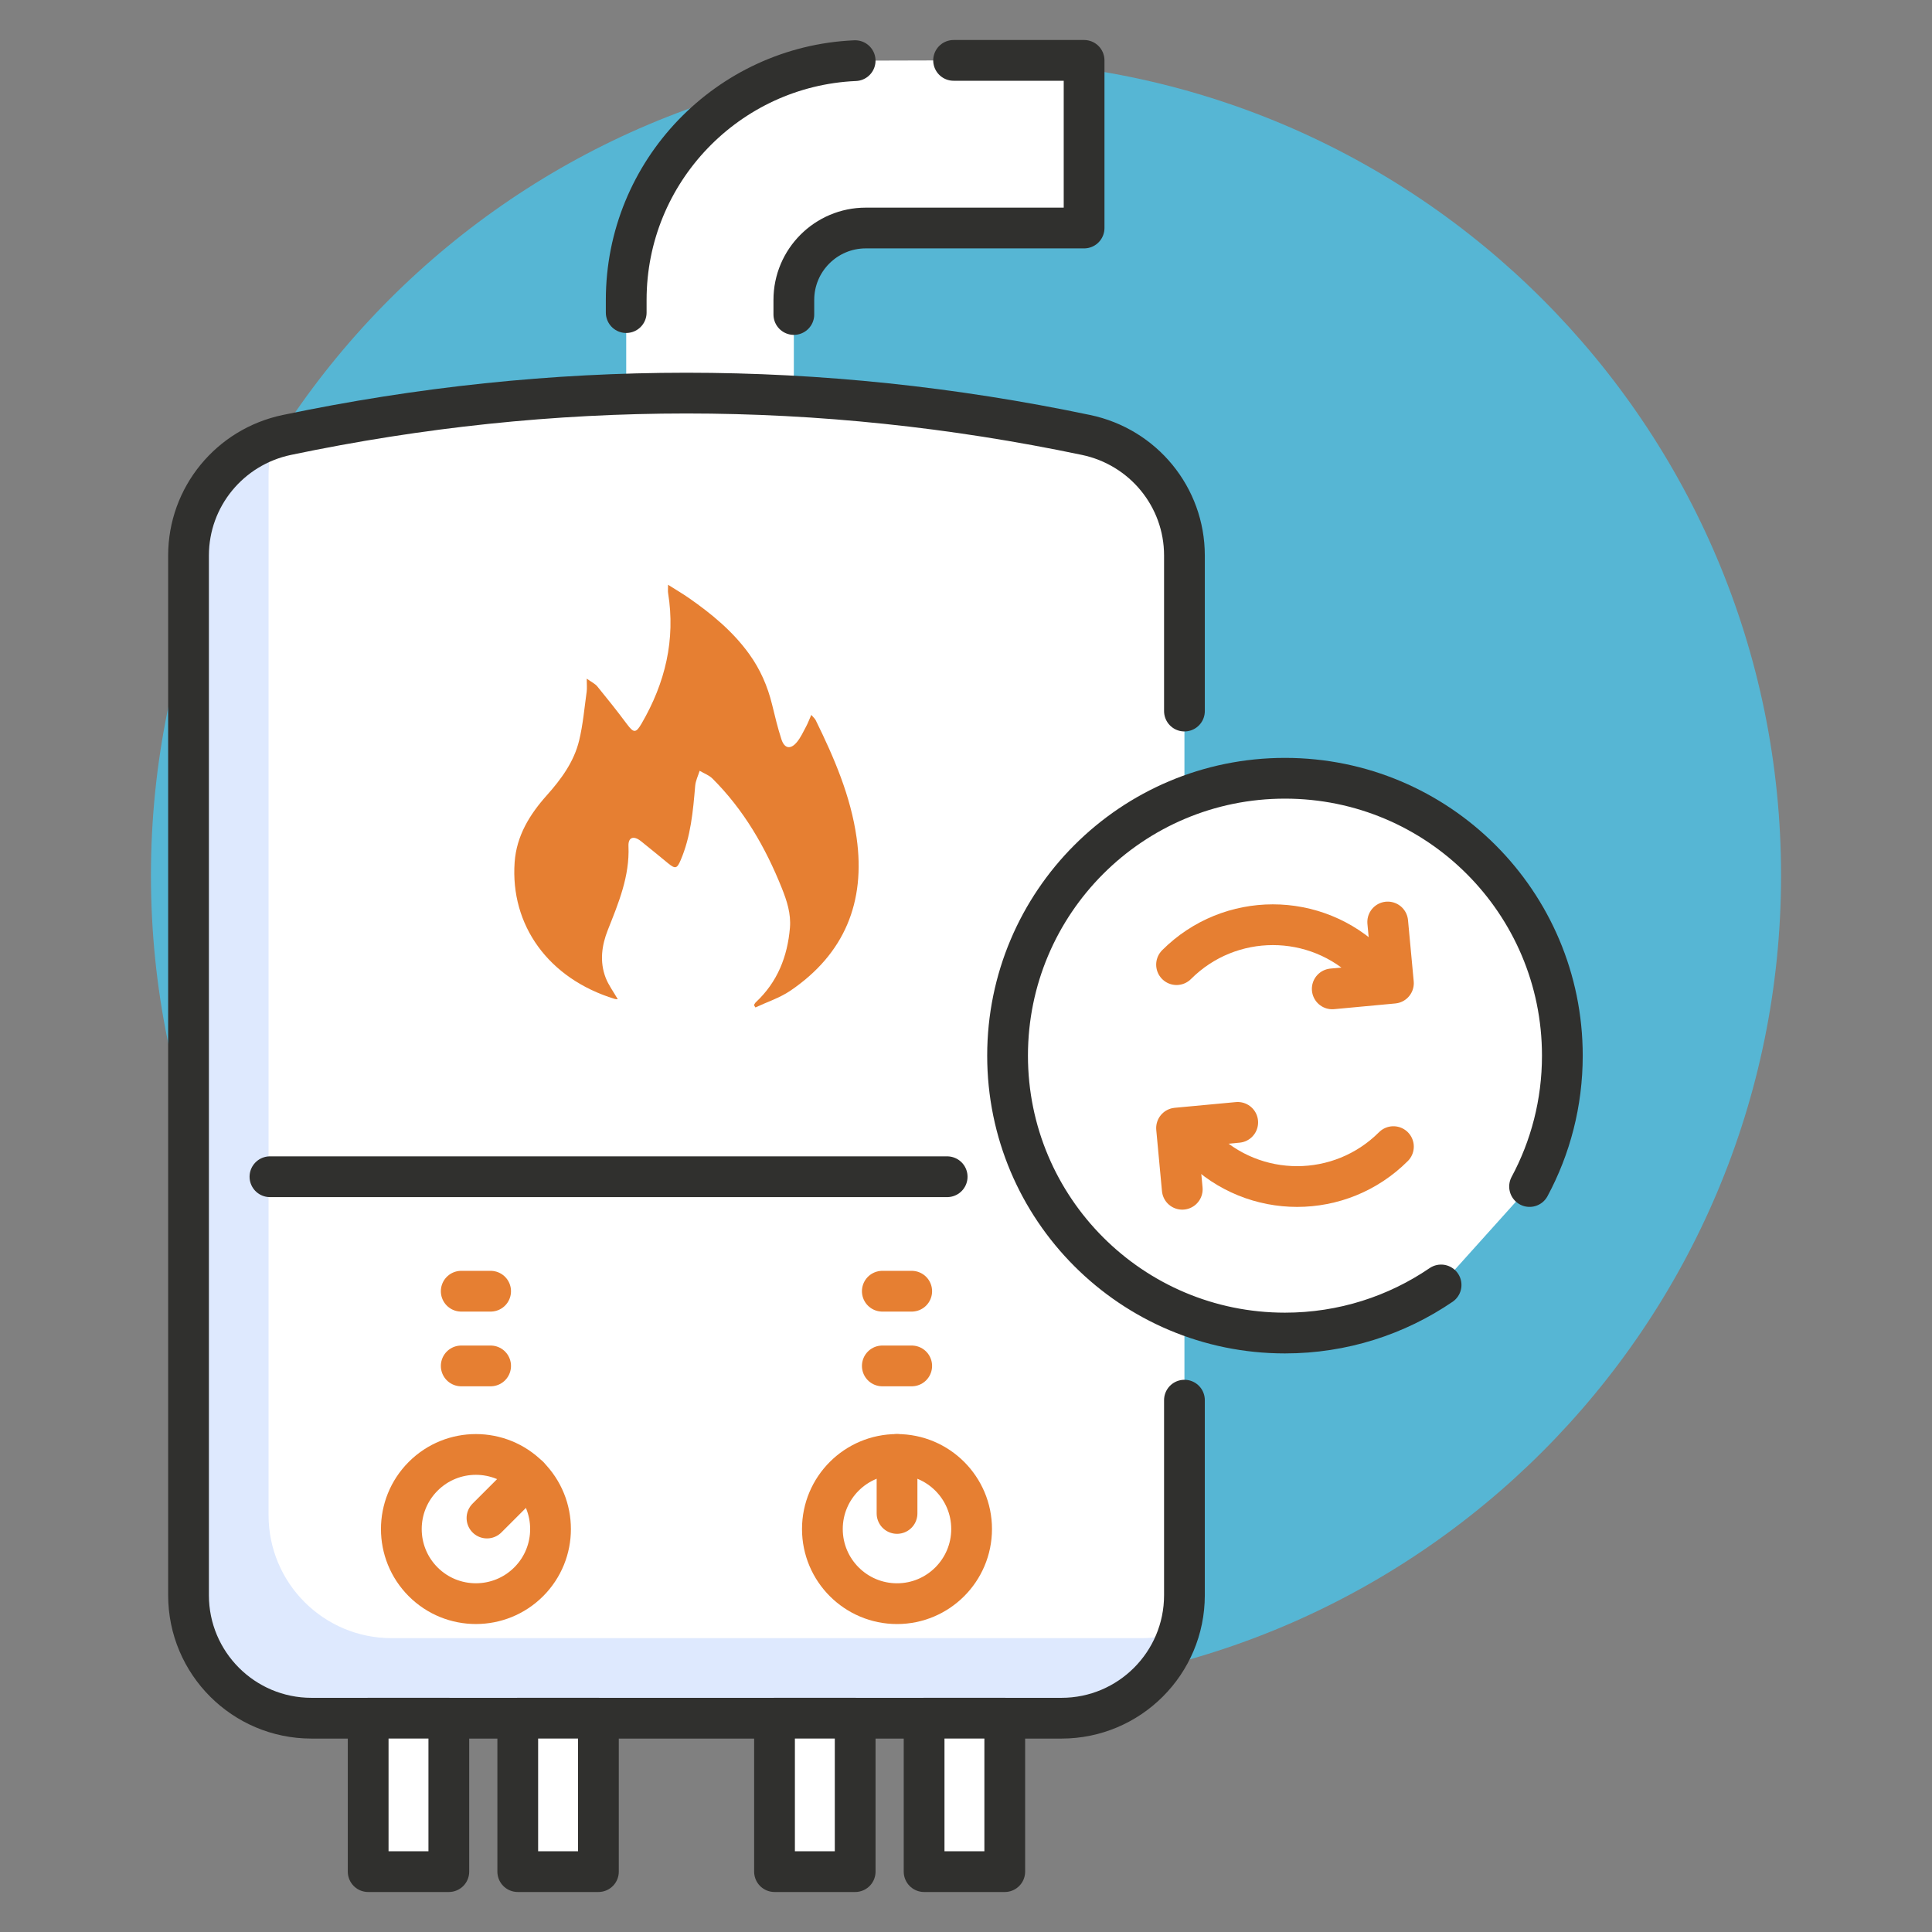 <?xml version="1.0" encoding="iso-8859-1"?>
<!-- Generator: Adobe Illustrator 23.0.5, SVG Export Plug-In . SVG Version: 6.00 Build 0)  -->
<svg version="1.1" xmlns="http://www.w3.org/2000/svg" xmlns:xlink="http://www.w3.org/1999/xlink" x="0px" y="0px"
	 viewBox="0 0 512 512" style="enable-background:new 0 0 512 512;" xml:space="preserve">
<rect x="0" y="0" width="512" height="512" fill="#808080" stroke="none"/>
<g id="_x30_1_Central_Heating_Boiler_Replacement">
	<g>
		<g>
			<path style="fill:#56B6D4;" d="M471.998,231.986c0,119.305-96.707,216.012-216.012,216.012
				c-119.277,0-215.984-96.707-215.984-216.012c0-119.277,96.707-215.984,215.984-215.984
				C375.291,16.002,471.998,112.709,471.998,231.986z"/>
			<g>
				<path style="fill:#FFFFFF;" d="M313.888,371.055v51.695c0,18-14.592,32.592-32.592,32.592H82.554
					c-18,0-32.592-14.592-32.592-32.592V147.209c0-15.504,10.92-28.776,26.064-31.944c70.607-14.784,141.191-14.784,211.774,0
					c15.168,3.168,26.088,16.44,26.088,31.944v41.232"/>
				<path style="fill:#FFFFFF;" d="M287.296,16.002v44.424h-57.864c-10.512,0-19.056,8.544-19.056,19.056v24.696l-44.423-0.504
					V79.482c0-34.056,26.952-61.943,60.671-63.407l26.088-0.072H287.296z"/>
				
					<path style="fill:none;stroke:#30302E;stroke-width:10.8;stroke-linecap:round;stroke-linejoin:round;stroke-miterlimit:10;" d="
					M252.712,16.002h34.584v44.424h-57.863c-10.512,0-19.056,8.544-19.056,19.056v3.864"/>
				
					<path style="fill:none;stroke:#30302E;stroke-width:10.8;stroke-linecap:round;stroke-linejoin:round;stroke-miterlimit:10;" d="
					M165.953,82.842v-3.36c0-34.056,26.952-61.943,60.671-63.407"/>
				<path style="fill:#DEE9FE;" d="M312.368,432.614c-4.176,13.176-16.512,22.728-31.08,22.728H82.547
					c-18,0-32.592-14.592-32.592-32.592V147.209c0-14.328,9.336-26.76,22.728-31.032c-0.984,3.12-1.512,6.408-1.512,9.816v275.541
					c0,18,14.592,32.592,32.592,32.592h198.742C305.936,434.126,309.248,433.598,312.368,432.614z"/>
				
					<path style="fill:none;stroke:#30302E;stroke-width:10.8;stroke-linecap:round;stroke-linejoin:round;stroke-miterlimit:10;" d="
					M313.888,371.055v51.695c0,18-14.592,32.592-32.592,32.592H82.554c-18,0-32.592-14.592-32.592-32.592V147.209
					c0-15.504,10.92-28.776,26.064-31.944c70.607-14.784,141.191-14.784,211.774,0c15.168,3.168,26.088,16.44,26.088,31.944v41.232"
					/>
				
					<line style="fill:none;stroke:#30302E;stroke-width:10.8;stroke-linecap:round;stroke-linejoin:round;stroke-miterlimit:10;" x1="251.008" y1="311.847" x2="71.538" y2="311.847"/>
				<rect x="97.569" y="455.335" style="fill:#FFFFFF;" width="21.375" height="40.663"/>
				<rect x="137.211" y="455.335" style="fill:#FFFFFF;" width="21.375" height="40.663"/>
				<rect x="205.255" y="455.335" style="fill:#FFFFFF;" width="21.375" height="40.663"/>
				<rect x="244.897" y="455.335" style="fill:#FFFFFF;" width="21.375" height="40.663"/>
				
					<rect x="97.569" y="455.335" style="fill:none;stroke:#30302E;stroke-width:10.8;stroke-linecap:round;stroke-linejoin:round;stroke-miterlimit:10;" width="21.375" height="40.663"/>
				
					<rect x="137.211" y="455.335" style="fill:none;stroke:#30302E;stroke-width:10.8;stroke-linecap:round;stroke-linejoin:round;stroke-miterlimit:10;" width="21.375" height="40.663"/>
				
					<rect x="205.255" y="455.335" style="fill:none;stroke:#30302E;stroke-width:10.8;stroke-linecap:round;stroke-linejoin:round;stroke-miterlimit:10;" width="21.375" height="40.663"/>
				
					<rect x="244.897" y="455.335" style="fill:none;stroke:#30302E;stroke-width:10.8;stroke-linecap:round;stroke-linejoin:round;stroke-miterlimit:10;" width="21.375" height="40.663"/>
				
					<path style="fill:none;stroke:#E67F32;stroke-width:10.8;stroke-linecap:round;stroke-linejoin:round;stroke-miterlimit:10;" d="
					M140.11,419.19c-7.722,7.722-20.254,7.722-27.962,0.014c-7.722-7.722-7.722-20.254,0-27.976
					c7.722-7.722,20.24-7.709,27.962,0.014C147.818,398.95,147.832,411.468,140.11,419.19z"/>
				
					<line style="fill:none;stroke:#E67F32;stroke-width:10.8;stroke-linecap:round;stroke-linejoin:round;stroke-miterlimit:10;" x1="140.11" y1="391.241" x2="129.054" y2="402.297"/>
				
					<path style="fill:none;stroke:#E67F32;stroke-width:10.8;stroke-linecap:round;stroke-linejoin:round;stroke-miterlimit:10;" d="
					M122.231,361.983c1.489,0,7.789,0,7.789,0"/>
				
					<path style="fill:none;stroke:#E67F32;stroke-width:10.8;stroke-linecap:round;stroke-linejoin:round;stroke-miterlimit:10;" d="
					M122.231,342.185c1.489,0,7.789,0,7.789,0"/>
				
					<path style="fill:none;stroke:#E67F32;stroke-width:10.8;stroke-linecap:round;stroke-linejoin:round;stroke-miterlimit:10;" d="
					M257.486,405.206c0,10.921-8.861,19.782-19.763,19.782c-10.921,0-19.782-8.861-19.782-19.782
					c0-10.921,8.861-19.763,19.782-19.763C248.624,385.443,257.486,394.285,257.486,405.206z"/>
				
					<line style="fill:none;stroke:#E67F32;stroke-width:10.8;stroke-linecap:round;stroke-linejoin:round;stroke-miterlimit:10;" x1="237.723" y1="385.443" x2="237.723" y2="401.078"/>
				
					<path style="fill:none;stroke:#E67F32;stroke-width:10.8;stroke-linecap:round;stroke-linejoin:round;stroke-miterlimit:10;" d="
					M233.823,361.983c1.489,0,7.789,0,7.789,0"/>
				
					<path style="fill:none;stroke:#E67F32;stroke-width:10.8;stroke-linecap:round;stroke-linejoin:round;stroke-miterlimit:10;" d="
					M233.823,342.185c1.489,0,7.789,0,7.789,0"/>
				
					<path style="fill:#FFFFFF;stroke:#30302E;stroke-width:10.8;stroke-linecap:round;stroke-linejoin:round;stroke-miterlimit:10;" d="
					M405.351,314.439c5.544-10.32,8.688-22.128,8.688-34.68c0-40.608-32.904-73.511-73.511-73.511s-73.511,32.904-73.511,73.511
					s32.904,73.511,73.511,73.511c15.336,0,29.592-4.704,41.376-12.744"/>
				
					<path style="fill:none;stroke:#E67F32;stroke-width:10.8;stroke-linecap:round;stroke-linejoin:round;stroke-miterlimit:10;" d="
					M311.798,255.639c14.103-14.103,36.932-14.103,51.018-0.018"/>
				
					<polyline style="fill:none;stroke:#E67F32;stroke-width:10.8;stroke-linecap:round;stroke-linejoin:round;stroke-miterlimit:10;" points="
					367.759,244.338 369.271,260.55 353.06,262.063 				"/>
				
					<path style="fill:none;stroke:#E67F32;stroke-width:10.8;stroke-linecap:round;stroke-linejoin:round;stroke-miterlimit:10;" d="
					M369.271,303.866c-14.103,14.103-36.932,14.103-51.018,0.018"/>
				
					<polyline style="fill:none;stroke:#E67F32;stroke-width:10.8;stroke-linecap:round;stroke-linejoin:round;stroke-miterlimit:10;" points="
					313.311,315.167 311.798,298.956 328.01,297.443 				"/>
			</g>
		</g>
		<path style="fill:#E67F32;" d="M163.721,264.81c-1.156-2.011-2.467-3.755-3.219-5.713c-1.626-4.23-1.044-8.555,0.57-12.621
			c2.85-7.181,5.819-14.262,5.481-22.247c-0.1-2.352,1.357-2.848,3.287-1.326c2.453,1.933,4.836,3.953,7.264,5.918
			c1.859,1.504,2.312,1.383,3.266-0.841c2.703-6.299,3.293-13.004,3.863-19.727c0.115-1.352,0.772-2.658,1.179-3.985
			c1.147,0.681,2.495,1.161,3.411,2.074c8.3,8.275,14.033,18.196,18.359,29.002c1.353,3.379,2.473,6.797,2.161,10.508
			c-0.646,7.673-3.319,14.421-9.054,19.768c-0.208,0.194-0.326,0.485-0.486,0.731c0.13,0.212,0.259,0.425,0.389,0.637
			c3.099-1.456,6.456-2.533,9.254-4.432c14.366-9.75,19.977-23.493,17.567-40.521c-1.565-11.061-5.951-21.21-10.831-31.152
			c-0.221-0.449-0.651-0.796-1.182-1.426c-0.538,1.222-0.895,2.189-1.377,3.09c-0.749,1.4-1.422,2.885-2.416,4.098
			c-1.672,2.041-3.302,1.78-4.114-0.702c-0.991-3.027-1.725-6.141-2.483-9.239c-1.186-4.846-3.135-9.32-6.063-13.381
			c-4.331-6.007-9.938-10.625-15.942-14.814c-1.666-1.162-3.428-2.186-5.562-3.537c0,1.143-0.072,1.675,0.01,2.182
			c2.005,12.413-0.784,23.854-7.021,34.586c-1.522,2.619-2.106,2.545-3.902,0.136c-2.524-3.385-5.156-6.693-7.83-9.961
			c-0.603-0.736-1.571-1.174-2.808-2.062c0,1.558,0.112,2.53-0.019,3.468c-0.601,4.314-0.968,8.691-1.988,12.908
			c-1.366,5.65-4.75,10.263-8.592,14.561c-4.527,5.064-8.007,10.723-8.505,17.697c-1.192,16.683,8.927,30.864,26.533,36.244
			C163.169,264.808,163.445,264.786,163.721,264.81z"/>
	</g>
</g>
<g id="Layer_1">
</g>
</svg>
